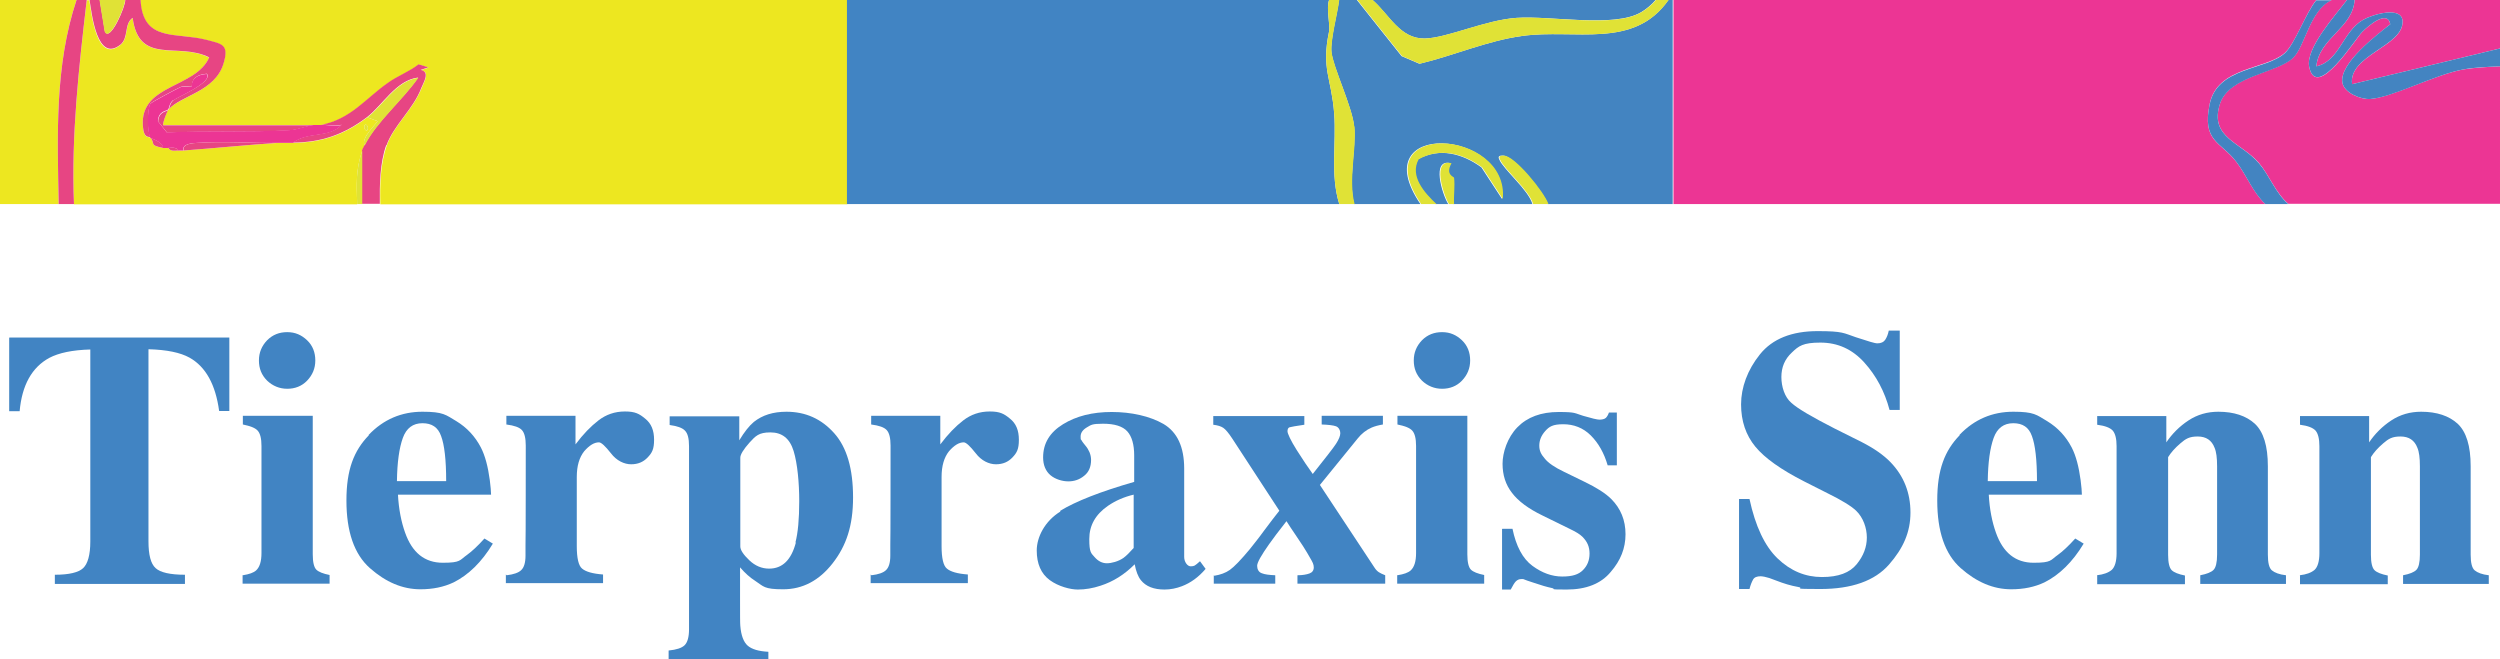 <?xml version="1.0" encoding="UTF-8"?>
<svg id="Calque_1" xmlns="http://www.w3.org/2000/svg" version="1.1" viewBox="0 0 980 258.4">
  <!-- Generator: Adobe Illustrator 29.8.2, SVG Export Plug-In . SVG Version: 2.1.1 Build 3)  -->
  <defs>
    <style>
      .st0 {
        fill: #ede720;
      }

      .st1 {
        fill: #e74583;
      }

      .st2 {
        fill: #ec3594;
      }

      .st3 {
        fill: #e0e236;
      }

      .st4 {
        fill: #4184c3;
      }

      .st5 {
        fill: #4384c1;
      }
    </style>
  </defs>
  <g>
    <path class="st2" d="M866.2,40.7c3.1-14.7,22.1-13.3,29.5-20,4-3.6,8.3-15.9,12.3-20.7h-252v80h232c-5-4.8-7.3-11.3-11.4-16.6-6.1-7.9-13.5-7.8-10.4-22.6Z"/>
    <path class="st0" d="M55,0c.9,16.7,13.9,12.5,25.8,15.7,6,1.6,9.1,1.7,6.7,9.4-3.5,11-16.7,12.4-21.5,17.9-.5.5-2.4,5.3-2,6h59c1,0,2,0,3,0,11.5-2.1,17.5-10.4,26.1-16.4,3.9-2.7,8.4-4.4,12.1-7.3l3.8,1.2-3,1c3.8.7,1.2,4.6.2,7.2-3.2,8.2-10.9,14.5-13.6,22.4-2.5,7.1-2.7,15.5-2.5,23h183V0H55Z"/>
    <path class="st4" d="M523,44.5c-1.1-14.2-5.1-17.3-2-32.2.5-2.5-1.2-9,0-12.3h-189v80h193c-3.6-11.5-1.1-23.7-2-35.5Z"/>
    <path class="st5" d="M654,0c-13.6,19.5-36.6,11.2-57.4,14.1-13.7,1.9-26.8,7.7-40.2,10.9l-7-3-17.5-22h-7c-.6,5.2-3.5,15.7-3,20.4.6,5.9,8.2,21.5,8.9,29.2.9,8.8-2.4,20.8,0,30.4h26c-22.6-33.2,34.6-29.6,32-2l-8.1-12.4c-7.4-5.4-16.5-7.9-25-3.1-3.6,6.7,2.5,13.2,7,17.5h5c-2.4-3.9-6.7-18,1-16-2.6,4.4.9,5.3,1,5.7.4,3.3-.2,6.9,0,10.3h31c-1.5-5.5-11.3-13.5-13-17.5-.7-1.5.4-1.5,1.5-1.5,4.2,0,15.9,14.4,17.5,19h49V0h-2Z"/>
    <path class="st2" d="M929.2,38.8c-3.7.3-10.4-2.4-11-6.5-1.1-7.5,13.3-18.4,18.8-22.8-1.1-5.8-8.5.5-11,3-2.6,2.6-18,27.4-20.8,13.7-1.5-7.3,10.5-20.4,14.8-26.2h-6c-8.5,3.8-10.4,18-15,22.5-6.2,6.2-25.2,7-28.8,18.2-4.2,13.3,8.2,15,15.3,23.2,4,4.7,6.5,11.7,11.5,16h83V26c-4.5.2-9.9.5-14.3,1.2-11.1,2-27.9,10.9-36.5,11.6Z"/>
    <path class="st0" d="M142,59c.1-.4.7-1.4,1-2-1.9-2.6,4.9-8.9,5-9.5l-4-1.5c-9,6.8-17.7,9.9-29,10-2,0-4,0-6,0-12.3.8-24.7,2.1-37,3-.7,0-1.3,0-2,0-1.3,0-3.2.5-4-1-.7,0-1.4.1-2,0-5.7-1.1-3-1.6-5-4-.5-.6-2.6.8-3-4.5-1.2-16.6,20.7-14.8,26-26.9-12.1-6.3-27.5,3.3-30-15.5-3.5,2.4-1.3,7.8-4.9,10.6-9.1,7.2-11.2-11.8-12.1-17.6h-1c-3.1,26.6-6.1,53.2-5,80h111c-.2-8.1-.6-13.4,2-21ZM143,49c.5-.7,1.7.9,1,2-.5.7-1.7-.9-1-2Z"/>
    <path class="st0" d="M30,0H0v80h23c-.5-26.8-1.6-54.2,7-80Z"/>
    <path class="st2" d="M923,0c-.7,11-13.9,14.9-15,26,9.1-2,10.3-13.6,18.3-18.2,3.6-2.1,15.2-5.6,15.5.5.5,9.8-21.3,13.3-19.8,24.7l58-14V0h-57Z"/>
    <path class="st5" d="M558.5,15.1c8.9-.2,23.6-7.2,36-8.1,13.8-.9,38.2,4,48.8-2.2,1.9-1.1,4.3-3.1,5.7-4.8h-111c6.5,5.6,10.7,15.3,20.5,15.1Z"/>
    <path class="st3" d="M556.5,25c13.4-3.2,26.4-9,40.2-10.9,20.8-2.9,43.7,5.4,57.4-14.1h-5c-1.4,1.8-3.8,3.7-5.7,4.8-10.6,6.3-35,1.3-48.8,2.2-12.4.8-27.1,7.8-36,8.1-9.8.2-14-9.5-20.5-15.1h-6l17.5,22,7,3Z"/>
    <path class="st5" d="M941.8,8.3c-.3-6.1-11.9-2.6-15.5-.5-8,4.6-9.2,16.2-18.3,18.2,1.1-11.1,14.3-15,15-26h-3c-4.3,5.8-16.3,18.9-14.8,26.2,2.8,13.6,18.2-11.2,20.8-13.7,2.5-2.5,9.9-8.8,11-3-5.5,4.3-19.9,15.3-18.8,22.8.6,4.1,7.3,6.8,11,6.5,8.7-.6,25.4-9.6,36.5-11.6,4.4-.8,9.8-1,14.3-1.2v-7l-58,14c-1.5-11.4,20.2-14.9,19.8-24.7Z"/>
    <path class="st1" d="M151.5,57c2.8-7.9,10.5-14.2,13.6-22.4,1-2.5,3.6-6.4-.2-7.2l3-1-3.8-1.2c-3.7,2.9-8.2,4.5-12.1,7.3-8.6,6-14.6,14.3-26.1,16.4,2.1-.1,5.5.7,8,0-4.8,5.3-13.4,2.5-19,7,11.3-.1,20-3.2,29-10,6-4.6,11.4-14.5,20-15.5-6.1,8.8-16.3,17.2-21,26.5-.3.6-.9,1.6-1,2v21h7c-.1-7.4,0-15.9,2.5-23Z"/>
    <path class="st1" d="M47.1,17.6c3.5-2.8,1.4-8.2,4.9-10.6,2.5,18.8,17.9,9.3,30,15.5-5.3,12.2-27.2,10.4-26,26.9.4,5.3,2.5,3.9,3,4.5-1.2-1.8-1.3-11.2,0-13.3.4-.6,10.2-5.8,11.8-6.5,1.3-.6,3.6.1,4.3-.2.4-.2-.7-4.5,6-5,2.5,3.3-11.2,8.9-13.1,10.4-1.5,1.2-1.4,3-1.9,3.6,4.8-5.5,18.1-6.9,21.5-17.9,2.4-7.7-.7-7.8-6.7-9.4-12-3.1-24.9,1.1-25.8-15.7h-6c.3,2.2-6.1,17.2-8,12.3l-2-12.3h-4c.9,5.8,3,24.8,12.1,17.6Z"/>
    <path class="st1" d="M59,54c2,2.4-.7,2.9,5,4-.2-2.5-4.8-3.7-5-4Z"/>
    <path class="st1" d="M62,47.6l3.5,4.4c15.9-.8,32.1,0,48-.9,3.3-.2,7-1.8,9.5-2h-59c-.4-.7,1.5-5.5,2-6-.5.7-3.8.4-4,4.6Z"/>
    <path class="st1" d="M34,0h-4c-8.6,25.8-7.5,53.2-7,80h6c-1.1-26.8,1.9-53.4,5-80Z"/>
    <path class="st5" d="M885.5,64c-7.1-8.3-19.5-10-15.3-23.2,3.6-11.2,22.6-12,28.8-18.2,4.6-4.5,6.5-18.7,15-22.5h-6c-4,4.7-8.4,17.1-12.3,20.7-7.4,6.8-26.4,5.3-29.5,20-3.1,14.8,4.4,14.7,10.4,22.6,4.1,5.3,6.4,11.9,11.4,16.6h9c-5-4.3-7.5-11.4-11.5-16Z"/>
    <path class="st3" d="M530.9,49.6c-.8-7.7-8.3-23.3-8.9-29.2-.5-4.7,2.4-15.2,3-20.4h-4c-1.2,3.3.5,9.8,0,12.3-3.1,15,.9,18,2,32.2.9,11.8-1.6,24,2,35.5h6c-2.5-9.6.8-21.6,0-30.4Z"/>
    <path class="st3" d="M556,62.5c8.4-4.8,17.6-2.4,25,3.1l8.1,12.4c2.6-27.6-54.6-31.2-32,2h6c-4.6-4.3-10.6-10.9-7-17.5Z"/>
    <path class="st3" d="M589.5,61c-1.1,0-2.2,0-1.5,1.5,1.7,4,11.5,12.1,13,17.5h6c-1.6-4.7-13.3-19.1-17.5-19Z"/>
    <path class="st3" d="M49,0h-10l2,12.3c1.9,4.8,8.3-10.2,8-12.3Z"/>
    <path class="st3" d="M570,69.7c0-.4-3.6-1.2-1-5.7-7.7-2-3.4,12.1-1,16h2c-.2-3.4.4-7,0-10.3Z"/>
    <path class="st3" d="M140,80h2v-21c-2.6,7.6-2.2,12.9-2,21Z"/>
    <path class="st2" d="M67.9,39.4c1.9-1.5,15.6-7.1,13.1-10.4-6.7.5-5.6,4.8-6,5-.7.3-3-.4-4.3.2-1.5.7-11.4,5.9-11.8,6.5-1.3,2-1.2,11.5,0,13.3.2.3,4.8,1.5,5,4,.6.1,1.3,0,2,0,1.3,0,3.2-.5,4,1,.7,0,1.3,0,2,0-.7-2.8,4-2.9,5.5-3,10.5-.7,21.5.2,31.5,0,2,0,4,0,6,0,5.6-4.5,14.2-1.7,19-7-2.5.7-5.9-.2-8,0-1,0-2,0-3,0-2.5.2-6.1,1.8-9.5,2-15.9.9-32.1.1-48,.9l-3.5-4.4c.2-4.2,3.5-3.9,4-4.6.5-.6.4-2.3,1.9-3.6Z"/>
    <path class="st3" d="M143,57c4.7-9.3,14.9-17.7,21-26.5-8.6,1-14,11-20,15.5l4,1.5c-.1.6-6.9,6.9-5,9.5Z"/>
    <path class="st1" d="M77.5,56c-1.5.1-6.2.2-5.5,3,12.3-.9,24.7-2.2,37-3-10,.2-21-.7-31.5,0Z"/>
    <path class="st1" d="M66,58c.8,1.5,2.7,1,4,1-.8-1.5-2.7-.9-4-1Z"/>
    <path class="st3" d="M144,51c.7-1.1-.5-2.7-1-2-.7,1.1.5,2.7,1,2Z"/>
  </g>
  <g>
    <path class="st4" d="M3.8,132.3h86.1v28.8c.1,0-4,0-4,0-1.4-10.3-5.2-17.3-11.6-20.9-3.6-2-8.9-3.1-16.1-3.3v75.3c0,5.3.9,8.8,2.8,10.5,1.8,1.7,5.7,2.6,11.5,2.6v3.6H21.5v-3.6c5.6,0,9.3-.9,11.1-2.6s2.8-5.2,2.8-10.4v-75.3c-7,.2-12.3,1.3-16.1,3.3-6.8,3.7-10.7,10.7-11.6,20.9H3.6v-28.8Z"/>
    <path class="st4" d="M95.2,225.5c2.5-.4,4.2-1,5.2-1.9,1.4-1.3,2.1-3.5,2.1-6.8v-42c0-2.9-.5-4.9-1.5-6-1-1.1-2.9-1.8-5.8-2.4v-3.4h27.4v54.3c0,3.1.5,5.1,1.4,6,.9.9,2.7,1.6,5.2,2.1v3.4h-34.1v-3.4ZM104.7,133.4c2.2-2.2,4.8-3.2,7.9-3.2s5.6,1.1,7.8,3.2,3.2,4.8,3.2,7.9-1.1,5.7-3.2,7.9-4.8,3.2-7.8,3.2-5.7-1.1-7.9-3.2c-2.2-2.2-3.2-4.8-3.2-7.9s1.1-5.7,3.2-7.9Z"/>
    <path class="st4" d="M144.5,170.5c5.8-6.1,12.9-9.1,21.1-9.1s9.1,1.2,13.3,3.7c4.1,2.5,7.3,5.9,9.6,10.3,1.7,3.3,2.8,7.6,3.5,12.8.3,2.5.5,4.4.5,5.7h-36.5c.3,5.7,1.3,10.7,2.8,14.9,2.8,7.9,7.7,11.8,14.8,11.8s6.5-1,9.5-3.1c1.8-1.3,4.1-3.4,6.8-6.4l3.3,2c-4.4,7.3-9.6,12.3-15.4,15.2-3.8,1.8-8.1,2.7-13,2.7-7,0-13.6-2.8-19.8-8.3-6.2-5.5-9.2-14.4-9.2-26.5s2.9-19.5,8.8-25.6ZM174.9,188.6c0-8.4-.7-14.3-2-17.7-1.2-3.4-3.6-5-7.3-5s-6.3,1.9-7.7,5.8c-1.4,3.9-2.2,9.5-2.3,16.9h19.3Z"/>
    <path class="st4" d="M198.6,225.5c2.7-.3,4.7-1,5.7-2,1.1-1,1.7-2.9,1.7-5.7v-4.2c.1,0,.1-38.9.1-38.9,0-3-.5-5-1.5-6.1-1-1.1-3-1.8-6.1-2.2v-3.4h27.1v11.2c3-4,6-7.1,9-9.4,3-2.3,6.4-3.5,10.4-3.5s5.6.9,7.9,2.8c2.4,1.9,3.5,4.6,3.5,8.3s-.8,5.1-2.5,6.9c-1.7,1.8-3.8,2.7-6.5,2.7s-5.7-1.4-7.9-4.3c-2.2-2.8-3.8-4.3-4.7-4.3-1.9,0-3.8,1.2-5.8,3.5-1.9,2.4-2.9,5.7-2.9,10.1v27.1c0,4.7.7,7.7,2.1,8.8,1.4,1.2,4.1,2,8.2,2.3v3.4h-38.1v-3.4Z"/>
    <path class="st4" d="M262.1,255c3.1-.3,5.2-1,6.3-2.1,1.1-1.1,1.7-3.2,1.7-6.2v-71.8c0-3-.5-5-1.6-6.1-1-1.1-3.1-1.8-6-2.2v-3.4h27.3v9.4c2-3.3,3.9-5.7,5.7-7.2,3.4-2.7,7.6-4,12.8-4,7.5,0,13.7,2.8,18.7,8.4,5,5.6,7.4,14,7.4,25.2s-2.7,19-8,25.8c-5.3,6.8-11.8,10.2-19.4,10.2s-7.6-1.1-11.1-3.4c-1.9-1.2-3.8-2.9-5.8-5.2v12.1c0,6.4,0,10,.1,10.8.3,3.8,1.3,6.4,2.9,7.8,1.6,1.4,4.3,2.2,8.1,2.4v2.9h-39.1v-3.4ZM311.8,212.7c1-3.8,1.5-9.2,1.5-16.3s-.7-14.7-2.2-19.6c-1.5-4.9-4.5-7.3-9.1-7.3s-5.8,1.4-8.2,4c-2.4,2.7-3.6,4.7-3.6,5.9v34.8c0,1.4,1.2,3.2,3.5,5.4,2.3,2.2,4.9,3.3,7.8,3.3,5.2,0,8.7-3.4,10.5-10.3Z"/>
    <path class="st4" d="M341.6,225.5c2.7-.3,4.7-1,5.7-2,1.1-1,1.7-2.9,1.7-5.7v-4.2c.1,0,.1-38.9.1-38.9,0-3-.5-5-1.5-6.1-1-1.1-3-1.8-6.1-2.2v-3.4h27.1v11.2c3-4,6-7.1,9-9.4,3-2.3,6.4-3.5,10.4-3.5s5.6.9,7.9,2.8c2.4,1.9,3.5,4.6,3.5,8.3s-.8,5.1-2.5,6.9c-1.7,1.8-3.8,2.7-6.5,2.7s-5.7-1.4-7.9-4.3c-2.2-2.8-3.8-4.3-4.7-4.3-1.9,0-3.8,1.2-5.8,3.5-1.9,2.4-2.9,5.7-2.9,10.1v27.1c0,4.7.7,7.7,2.1,8.8,1.4,1.2,4.1,2,8.2,2.3v3.4h-38.1v-3.4Z"/>
    <path class="st4" d="M415.5,200.3c6.2-3.8,15.9-7.6,29.1-11.4v-10.4c0-4.2-.9-7.4-2.7-9.4-1.8-2-5-3-9.5-3s-4.7.5-6.3,1.4c-1.7,1-2.5,2.2-2.5,3.6s0,1,.3,1.4c.2.4.5.8.8,1.2l.8,1c.7.8,1.2,1.7,1.6,2.6.4,1,.6,2,.6,3,0,2.7-.9,4.8-2.7,6.2-1.8,1.5-3.9,2.2-6.2,2.2s-5.1-.8-7-2.4c-1.9-1.6-2.9-4-2.9-7,0-5.5,2.6-9.8,7.8-13,5.2-3.2,11.5-4.8,19.1-4.8s14.9,1.6,20.3,4.7c5.4,3.2,8.1,9,8.1,17.5v34.6c0,1,.3,1.9.8,2.6.5.7,1.1,1.1,1.8,1.1s1.1-.1,1.5-.3c.4-.2,1.1-.8,2.1-1.7l2.2,3c-2.8,3.3-5.9,5.5-9.3,6.8-2.1.8-4.4,1.3-6.8,1.3-4.2,0-7.3-1.2-9.3-3.7-1.1-1.4-1.9-3.5-2.4-6.2-4,4-8.4,6.8-13.4,8.4-3,1-6,1.5-8.9,1.5s-7.6-1.2-11-3.7c-3.4-2.5-5.1-6.4-5.1-11.6s3.1-11.5,9.3-15.3ZM440.4,218.7c1.1-.8,2.4-2.1,4-3.9v-20.9c-3.8.9-7.2,2.4-10.1,4.4-4.9,3.4-7.3,7.7-7.3,13s.7,5.5,2.1,7.1c1.4,1.6,3,2.4,4.8,2.4s4.5-.7,6.5-2.1Z"/>
    <path class="st4" d="M476,225.7c2.4-.4,4.4-1.1,6.1-2.3s4.3-3.9,7.8-8.1c1.4-1.8,3.4-4.2,5.7-7.4,2.4-3.2,4.3-5.7,5.9-7.7l-18.4-28.2c-1.5-2.3-2.7-3.7-3.6-4.3-.9-.6-2.2-1-3.9-1.2v-3.4h35.7v3.4c-3.3.5-5.2.8-5.8,1-.6.2-.8.8-.8,1.6s1.2,3.5,3.6,7.3c2.4,3.8,4.5,6.9,6.3,9.4,4.9-6.2,8-10.1,9.1-11.8s1.7-3.1,1.7-4.2-.6-2.3-1.7-2.7c-1.1-.4-3-.6-5.6-.7v-3.4h24v3.4c-1.8.3-3.2.7-4.4,1.2-2.1.9-4,2.4-5.5,4.3l-14.8,18.2,21.4,32.4c.5.8,1.1,1.4,1.7,1.8.6.4,1.5.8,2.5,1.2v3.3h-34.4v-3.3c2,0,3.6-.3,4.7-.7s1.7-1.2,1.7-2.4-.5-2.1-1.5-3.8c-.6-1.1-1.5-2.6-2.7-4.5-.7-1.1-1.7-2.6-3-4.5-1.3-1.9-2.5-3.7-3.5-5.3-3.1,3.9-5.3,6.9-6.8,9-3.1,4.4-4.7,7.2-4.7,8.5s.6,2.5,1.8,2.9c1.2.5,3,.7,5.3.8v3.3h-24.1v-3.3Z"/>
    <path class="st4" d="M547.8,225.5c2.5-.4,4.2-1,5.2-1.9,1.4-1.3,2.1-3.5,2.1-6.8v-42c0-2.9-.5-4.9-1.5-6-1-1.1-2.9-1.8-5.8-2.4v-3.4h27.4v54.3c0,3.1.5,5.1,1.4,6,.9.9,2.7,1.6,5.2,2.1v3.4h-34.1v-3.4ZM557.4,133.4c2.2-2.2,4.8-3.2,7.9-3.2s5.6,1.1,7.8,3.2,3.2,4.8,3.2,7.9-1.1,5.7-3.2,7.9-4.8,3.2-7.8,3.2-5.7-1.1-7.9-3.2c-2.2-2.2-3.2-4.8-3.2-7.9s1.1-5.7,3.2-7.9Z"/>
    <path class="st4" d="M588.9,207.3h4c1.4,6.8,4,11.7,7.8,14.5,3.8,2.8,7.7,4.2,11.7,4.2s6.4-.8,8.1-2.5c1.7-1.7,2.6-3.8,2.6-6.5s-.9-4.7-2.8-6.6c-1-1-2.7-2-5-3.1l-10.6-5.2c-5.6-2.7-9.6-5.7-12-8.9-2.5-3.2-3.7-7-3.7-11.4s1.9-10.3,5.8-14.3c3.9-4,9.3-6,16.2-6s6.2.5,9.6,1.5c3.4,1,5.5,1.5,6.4,1.5s2-.2,2.5-.7c.5-.5.9-1.2,1.2-2.1h3.1v20.7h-3.6c-1.4-4.8-3.6-8.7-6.6-11.7s-6.7-4.4-10.8-4.4-5.5.9-7.1,2.7c-1.6,1.8-2.3,3.7-2.3,5.7s.7,3.4,2.1,5c1.3,1.7,3.9,3.5,7.7,5.3l7.8,3.8c4.8,2.3,8.4,4.6,10.6,6.8,3.7,3.7,5.6,8.3,5.6,13.8s-1.9,10.3-5.8,14.8c-3.8,4.6-9.6,6.9-17.3,6.9s-3.8-.2-5.8-.6c-1.9-.4-4.3-1.1-7.2-2.1l-2.4-.8c-.9-.3-1.4-.5-1.6-.6-.2,0-.5,0-.8,0-.8,0-1.5.3-2.1.9-.6.6-1.2,1.7-2,3.2h-3.4v-23.7Z"/>
    <path class="st4" d="M681.7,195.6h4.1c2.3,10.7,6,18.5,11,23.3,5.1,4.9,10.9,7.3,17.4,7.3s10.9-1.7,13.6-5c2.7-3.3,4-6.8,4-10.5s-1.4-7.8-4.2-10.5c-1.9-1.8-5.6-4.1-11.3-6.9l-9.1-4.6c-9-4.6-15.4-9.1-19.1-13.6-3.7-4.5-5.6-10-5.6-16.6s2.5-13.5,7.4-19.6c4.9-6.1,12.5-9.1,22.6-9.1s10.2.8,15,2.4c4.8,1.6,7.6,2.4,8.3,2.4,1.6,0,2.6-.5,3.2-1.4.6-.9,1.1-2.1,1.4-3.6h4.3v31.1h-4c-1.9-7.2-5.2-13.4-9.9-18.6-4.7-5.2-10.4-7.8-17.2-7.8s-8.5,1.3-11.2,3.9c-2.8,2.6-4.1,5.8-4.1,9.6s1.3,7.9,3.9,10.1c2.5,2.3,8.2,5.6,17,10.1l10.6,5.3c4.7,2.4,8.5,5,11.3,7.9,5.2,5.4,7.8,12,7.8,19.7s-2.8,14-8.4,20.4-14.6,9.6-27,9.6-5.7-.3-8.6-.8c-2.9-.5-5.8-1.4-8.6-2.5l-2.7-1c-.6-.2-1.3-.3-1.9-.5-.6-.1-1.1-.2-1.5-.2-1.5,0-2.5.4-3,1.3-.5.9-1,2.1-1.4,3.7h-4.1v-35.4Z"/>
    <path class="st4" d="M768.1,170.5c5.8-6.1,12.9-9.1,21.1-9.1s9.1,1.2,13.3,3.7c4.1,2.5,7.3,5.9,9.6,10.3,1.7,3.3,2.8,7.6,3.5,12.8.3,2.5.5,4.4.5,5.7h-36.5c.3,5.7,1.3,10.7,2.8,14.9,2.8,7.9,7.7,11.8,14.8,11.8s6.5-1,9.5-3.1c1.8-1.3,4.1-3.4,6.8-6.4l3.3,2c-4.4,7.3-9.6,12.3-15.4,15.2-3.8,1.8-8.1,2.7-13,2.7-7,0-13.6-2.8-19.8-8.3-6.2-5.5-9.2-14.4-9.2-26.5s2.9-19.5,8.8-25.6ZM798.5,188.6c0-8.4-.7-14.3-2-17.7-1.2-3.4-3.6-5-7.3-5s-6.3,1.9-7.7,5.8c-1.4,3.9-2.2,9.5-2.3,16.9h19.3Z"/>
    <path class="st4" d="M822,225.5c2.6-.3,4.5-1,5.8-2.1,1.2-1.1,1.9-3.3,1.9-6.5v-42c0-2.9-.5-4.9-1.5-6.1-1-1.1-3-1.9-6.1-2.3v-3.4h27.1v10.3c2.3-3.4,5.2-6.3,8.7-8.6,3.5-2.3,7.4-3.4,11.7-3.4,6.1,0,10.9,1.6,14.3,4.7,3.4,3.2,5.1,8.7,5.1,16.7v34.6c0,3.2.5,5.3,1.6,6.2,1.1.9,2.9,1.6,5.5,1.9v3.4h-33.6v-3.4c2.6-.5,4.3-1.2,5.2-2.1.9-.9,1.4-2.9,1.4-6v-34.6c0-3.3-.3-5.7-1-7.3-1.1-2.9-3.3-4.4-6.6-4.4s-4.7.9-6.8,2.7c-2.1,1.8-3.7,3.6-4.8,5.4v38.3c0,3.1.5,5.1,1.4,6,.9.9,2.7,1.6,5.2,2.1v3.4h-34.4v-3.4Z"/>
    <path class="st4" d="M901.5,225.5c2.6-.3,4.5-1,5.8-2.1,1.2-1.1,1.9-3.3,1.9-6.5v-42c0-2.9-.5-4.9-1.5-6.1-1-1.1-3-1.9-6.1-2.3v-3.4h27.1v10.3c2.3-3.4,5.2-6.3,8.7-8.6,3.5-2.3,7.4-3.4,11.7-3.4,6.1,0,10.9,1.6,14.3,4.7,3.4,3.2,5.1,8.7,5.1,16.7v34.6c0,3.2.5,5.3,1.6,6.2,1.1.9,2.9,1.6,5.5,1.9v3.4h-33.6v-3.4c2.6-.5,4.3-1.2,5.2-2.1.9-.9,1.4-2.9,1.4-6v-34.6c0-3.3-.3-5.7-1-7.3-1.1-2.9-3.3-4.4-6.6-4.4s-4.7.9-6.8,2.7c-2.1,1.8-3.7,3.6-4.8,5.4v38.3c0,3.1.5,5.1,1.4,6,.9.9,2.7,1.6,5.2,2.1v3.4h-34.4v-3.4Z"/>
  </g>
</svg>